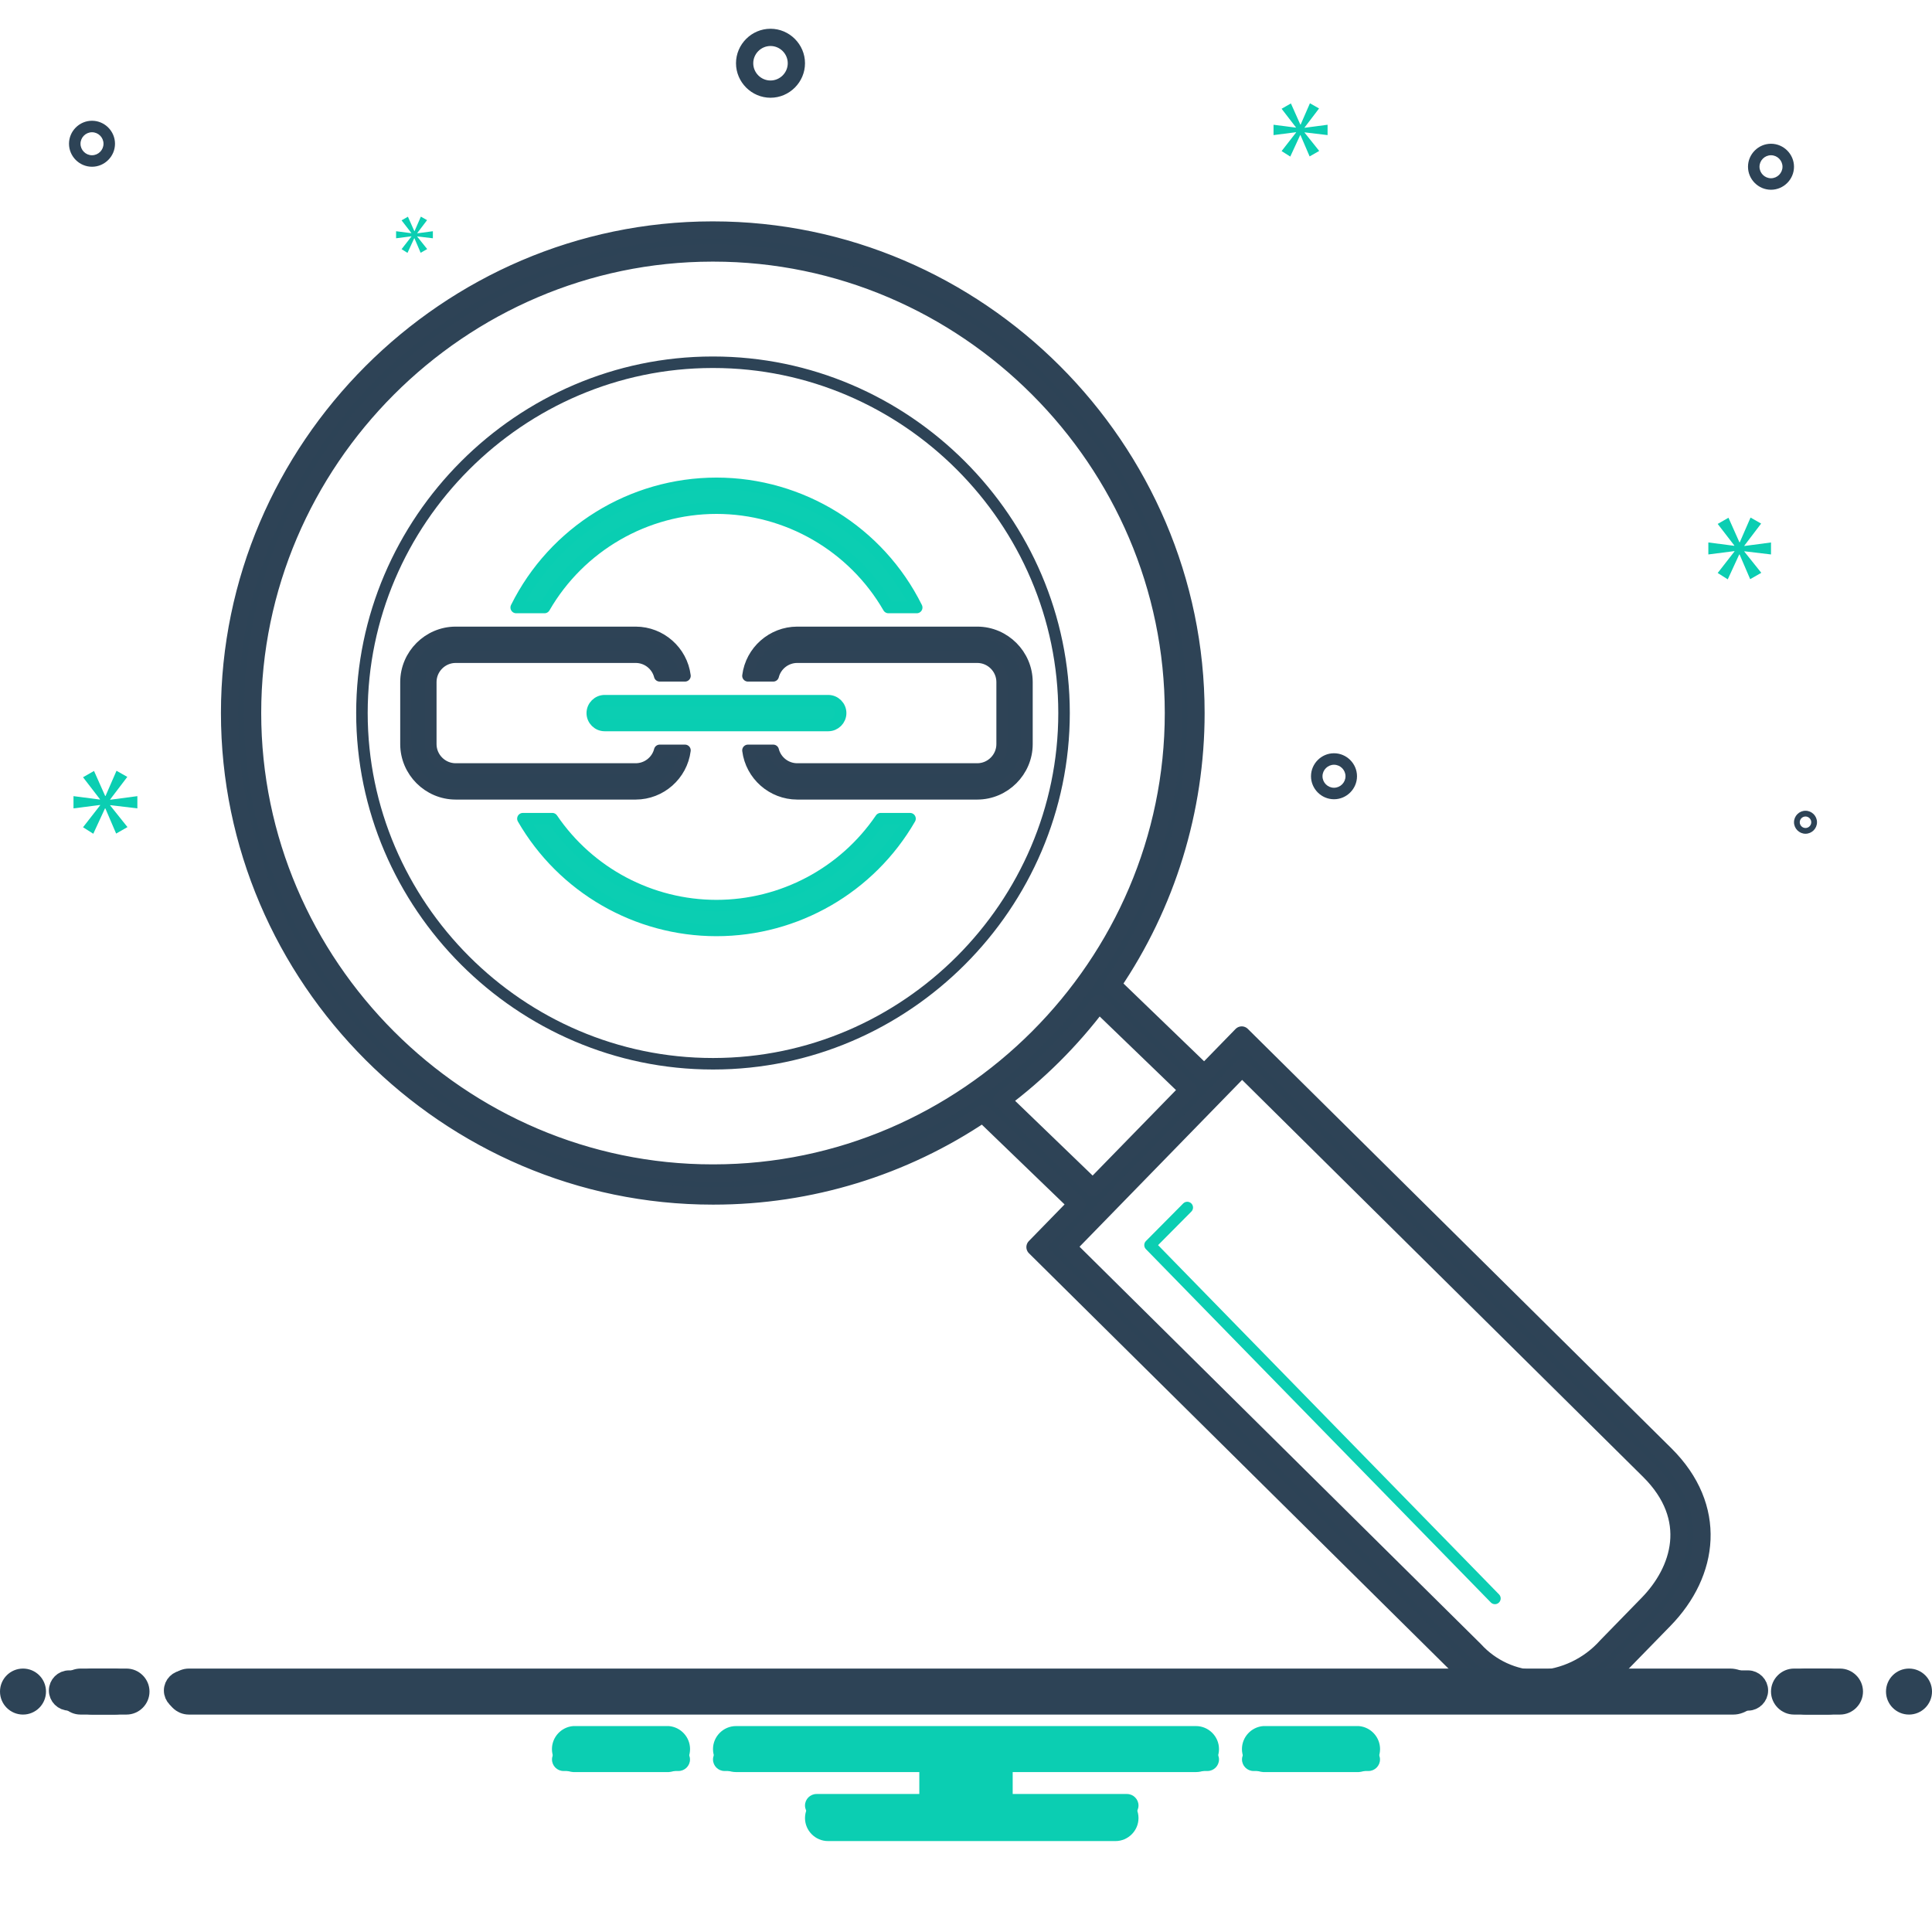 <?xml version="1.0" encoding="UTF-8" standalone="no"?>
<svg xmlns="http://www.w3.org/2000/svg" xmlns:xlink="http://www.w3.org/1999/xlink" xmlns:serif="http://www.serif.com/" width="100%" height="100%" viewBox="0 0 168 168" version="1.1" xml:space="preserve" style="fill-rule:evenodd;clip-rule:evenodd;stroke-linejoin:round;stroke-miterlimit:2;"> <path d="M62.026,31C62.018,31 61.946,31 61.946,31C44.95,31.014 30.972,45.003 30.972,62C30.972,79.006 44.966,93 61.972,93C61.98,93 62.053,93 62.053,93C79.049,92.986 93.026,78.996 93.026,62C93.026,44.994 79.032,31 62.026,31ZM62.051,92C62.051,92 61.981,92 61.973,92C45.515,92 31.973,78.458 31.973,62C31.973,45.552 45.5,32.013 61.948,32C61.948,32 62.017,32 62.025,32C78.483,32 92.025,45.542 92.025,62C92.025,78.448 78.499,91.986 62.051,92Z" style="fill:rgb(45,67,86);fill-rule:nonzero;"></path> <g transform="matrix(0.54,0,0,0.54,16.941,10.658)"> <path d="M78.93,101.093L74.86,101.093C74.41,102.85 72.815,104.09 71.001,104.093L42,104.093C39.806,104.093 38,102.287 38,100.093L38,90.093C38,87.899 39.806,86.093 42,86.093L71,86.093C72.814,86.096 74.409,87.336 74.859,89.093L78.931,89.093C78.427,85.116 75.009,82.099 71,82.093L42,82.093C37.613,82.098 34.005,85.706 34,90.093L34,100.093C34.005,104.48 37.613,108.088 42,108.093L71,108.093C75.009,108.086 78.426,105.07 78.93,101.093ZM126.001,82.093L97,82.093C92.991,82.1 89.574,85.116 89.07,89.093L93.141,89.093C93.591,87.336 95.186,86.096 97,86.093L126,86.093C128.194,86.093 130,87.899 130,90.093L130,100.093C130,102.287 128.194,104.093 126,104.093L97,104.093C95.186,104.09 93.591,102.85 93.141,101.093L89.07,101.093C89.574,105.07 92.992,108.087 97.001,108.093L126.001,108.093C130.388,108.088 133.996,104.48 134.001,100.093L134.001,90.093C133.996,85.706 130.388,82.098 126.001,82.093Z" style="fill:rgb(45,67,86);fill-rule:nonzero;stroke:rgb(46,67,86);stroke-width:1.85px;"></path> </g> <g transform="matrix(0.54,0,0,0.54,16.941,10.658)"> <path d="M64,95.093C64,96.19 64.903,97.093 66,97.093L102,97.093C103.097,97.093 104,96.19 104,95.093C104,93.996 103.097,93.093 102,93.093L66,93.093C64.903,93.093 64,93.996 64,95.093ZM84,62.093C95.411,62.102 105.987,68.212 111.695,78.093L116.249,78.093C110.18,65.861 97.654,58.093 84,58.093C70.346,58.093 57.82,65.861 51.751,78.093L56.305,78.093C62.013,68.212 72.589,62.102 84,62.093ZM84,126.093C73.422,126.089 63.507,120.84 57.559,112.093L52.829,112.093C59.25,123.217 71.156,130.093 84,130.093C96.845,130.093 108.751,123.217 115.172,112.093L110.442,112.093C104.493,120.84 94.578,126.09 84,126.093Z" style="fill:rgb(11,206,178);fill-rule:nonzero;stroke:rgb(9,206,178);stroke-width:1.85px;"></path> </g> <path d="M152,146L139.453,146C140.049,145.564 140.607,145.079 141.121,144.549L144.719,140.859C148.69,136.792 149.448,131.065 144.805,126.464L107.977,90L104.721,93.341L96.722,85.627C101.463,78.66 104,70.425 104,61.997C104,38.958 85.042,20 62.003,20C62.002,20 61.928,20 61.928,20C38.9,20.019 19.962,38.972 19.962,62C19.962,85.041 38.921,104 61.962,104C61.973,104 62.072,104 62.072,104C70.409,103.999 78.557,101.503 85.464,96.836L93.635,104.716L90,108.445L126.834,144.909C127.233,145.301 127.657,145.665 128.105,146L16,146C15.451,146 15,146.451 15,147C15,147.549 15.451,148 16,148L152,148C152.549,148 153,147.549 153,147C153,146.451 152.549,146 152,146ZM62.068,102C62.068,102 61.975,102 61.964,102C40.02,102 21.964,83.943 21.964,62C21.964,40.069 40,22.018 61.932,22C61.932,22 62.024,22 62.035,22C83.979,22 102.035,40.057 102.035,62C102.035,83.931 83.999,101.982 62.068,102ZM87.123,95.658C90.311,93.272 93.145,90.448 95.543,87.269L103.324,94.773L95.027,103.28L87.123,95.658ZM128.241,143.488L92.817,108.42L108.002,92.84L143.398,127.885C147.593,132.041 146.092,136.591 143.287,139.463L139.689,143.153C138.157,144.87 135.995,145.897 133.697,146C131.615,145.935 129.645,145.029 128.241,143.488L128.241,143.488ZM11,146L6,146C5.451,146 5,146.451 5,147C5,147.549 5.451,148 6,148L11,148C11.549,148 12,147.549 12,147C12,146.451 11.549,146 11,146Z" style="fill:rgb(45,67,86);fill-rule:nonzero;stroke:rgb(46,67,86);stroke-width:1.5px;"></path> <path d="M154,12.5C152.903,12.5 152,13.403 152,14.5C152,15.597 152.903,16.5 154,16.5C155.097,16.5 156,15.597 156,14.5C155.999,13.403 155.097,12.501 154,12.5ZM154,15.5C153.451,15.5 153,15.049 153,14.5C153,13.951 153.451,13.5 154,13.5C154.549,13.5 155,13.951 155,14.5C154.999,15.048 154.548,15.499 154,15.5ZM67,8.5C68.646,8.5 70,7.146 70,5.5C70,3.854 68.646,2.5 67,2.5C65.354,2.5 64,3.854 64,5.5C64.002,7.145 65.355,8.498 67,8.5ZM67,4C67.823,4 68.5,4.677 68.5,5.5C68.5,6.323 67.823,7 67,7C66.177,7 65.5,6.323 65.5,5.5C65.501,4.677 66.177,4.001 67,4ZM157,72.5C157.549,72.5 158,72.049 158,71.5C158,70.951 157.549,70.5 157,70.5C156.451,70.5 156,70.951 156,71.5C156.001,72.048 156.452,72.499 157,72.5ZM157,71C157.274,71 157.5,71.226 157.5,71.5C157.5,71.774 157.274,72 157,72C156.726,72 156.5,71.774 156.5,71.5C156.5,71.226 156.726,71 157,71ZM116,69.5C117.097,69.5 118,68.597 118,67.5C118,66.403 117.097,65.5 116,65.5C114.903,65.5 114,66.403 114,67.5C114.001,68.597 114.903,69.499 116,69.5ZM116,66.5C116.549,66.5 117,66.951 117,67.5C117,68.049 116.549,68.5 116,68.5C115.451,68.5 115,68.049 115,67.5C115.001,66.952 115.452,66.501 116,66.5ZM8,14.5C9.097,14.5 10,13.597 10,12.5C10,11.403 9.097,10.5 8,10.5C6.903,10.5 6,11.403 6,12.5C6.001,13.597 6.903,14.499 8,14.5ZM8,11.5C8.549,11.5 9,11.951 9,12.5C9,13.049 8.549,13.5 8,13.5C7.451,13.5 7,13.049 7,12.5C7.001,11.952 7.452,11.501 8,11.5Z" style="fill:rgb(45,67,86);fill-rule:nonzero;"></path> <path d="M100.701,108.272L103.599,105.352C103.691,105.259 103.742,105.133 103.742,105.002C103.742,104.727 103.516,104.501 103.241,104.501C103.109,104.501 102.981,104.554 102.888,104.647L99.645,107.917C99.454,108.11 99.453,108.425 99.643,108.619L129.643,139.35C129.736,139.443 129.863,139.495 129.995,139.495C130.27,139.495 130.495,139.269 130.495,138.995C130.495,138.867 130.446,138.743 130.357,138.65L100.701,108.272ZM105,152L63,152C62.451,152 62,152.451 62,153C62,153.549 62.451,154 63,154L81,154L81,156L71,156C70.451,156 70,156.451 70,157C70,157.549 70.451,158 71,158L98,158C98.549,158 99,157.549 99,157C99,156.451 98.549,156 98,156L87,156L87,154L105,154C105.549,154 106,153.549 106,153C106,152.451 105.549,152 105,152ZM119,152L109,152C108.451,152 108,152.451 108,153C108,153.549 108.451,154 109,154L119,154C119.549,154 120,153.549 120,153C120,152.451 119.549,152 119,152ZM59,152L49,152C48.451,152 48,152.451 48,153C48,153.549 48.451,154 49,154L59,154C59.549,154 60,153.549 60,153C60,152.451 59.549,152 59,152Z" style="fill:rgb(11,206,178);fill-rule:nonzero;"></path> <path d="M9.583,69.511L11.07,67.556L10.131,67.024L9.177,69.214L9.145,69.214L8.175,67.039L7.22,67.587L8.691,69.496L8.691,69.527L6.391,69.23L6.391,70.294L8.707,69.997L8.707,70.028L7.22,71.936L8.112,72.5L9.13,70.294L9.16,70.294L10.099,72.484L11.085,71.921L9.583,70.043L9.583,70.012L11.945,70.294L11.945,69.23L9.583,69.542L9.583,69.511Z" style="fill:rgb(11,206,178);fill-rule:nonzero;"></path> <path d="M36.281,20.269L37.137,19.143L36.597,18.837L36.047,20.098L36.029,20.098L35.471,18.845L34.92,19.161L35.768,20.26L35.768,20.278L34.443,20.107L34.443,20.72L35.777,20.549L35.777,20.567L34.92,21.666L35.434,21.99L36.02,20.72L36.038,20.72L36.578,21.981L37.146,21.657L36.281,20.575L36.281,20.557L37.641,20.72L37.641,20.107L36.281,20.287L36.281,20.269Z" style="fill:rgb(11,206,178);fill-rule:nonzero;"></path> <path d="M154,48.213L154,47.17L151.683,47.477L151.683,47.446L153.142,45.528L152.221,45.006L151.285,47.154L151.253,47.154L150.302,45.021L149.365,45.559L150.808,47.431L150.808,47.462L148.552,47.17L148.552,48.213L150.823,47.922L150.823,47.953L149.365,49.825L150.24,50.378L151.238,48.213L151.268,48.213L152.189,50.362L153.156,49.81L151.683,47.968L151.683,47.937L154,48.213Z" style="fill:rgb(11,206,178);fill-rule:nonzero;"></path> <path d="M112.702,11.523L111.444,13.138L112.198,13.615L113.06,11.748L113.085,11.748L113.88,13.601L114.714,13.125L113.443,11.536L113.443,11.509L115.442,11.748L115.442,10.848L113.443,11.112L113.443,11.086L114.701,9.431L113.907,8.981L113.099,10.834L113.073,10.834L112.252,8.994L111.444,9.458L112.689,11.073L112.689,11.099L110.742,10.848L110.742,11.748L112.702,11.496L112.702,11.523Z" style="fill:rgb(11,206,178);fill-rule:nonzero;"></path> <circle cx="2" cy="147.093" r="2" style="fill:rgb(45,67,86);"></circle> <path d="M11,145.093L8,145.093C6.903,145.093 6,145.996 6,147.093C6,148.19 6.903,149.093 8,149.093L11,149.093C12.097,149.093 13,148.19 13,147.093C13,145.996 12.097,145.093 11,145.093ZM160,145.093L157,145.093C155.903,145.093 155,145.996 155,147.093C155,148.19 155.903,149.093 157,149.093L160,149.093C161.097,149.093 162,148.19 162,147.093C162,145.996 161.097,145.093 160,145.093Z" style="fill:rgb(45,67,86);fill-rule:nonzero;"></path> <circle cx="166" cy="147.093" r="2" style="fill:rgb(45,67,86);"></circle> <g transform="matrix(1,0,0,1,0,-3)"> <path d="M118.154,153.093L109.846,153.093C108.807,153.174 107.995,154.051 107.995,155.093C107.995,156.135 108.807,157.012 109.846,157.093L118.154,157.093C119.193,157.012 120.005,156.135 120.005,155.093C120.005,154.051 119.193,153.174 118.154,153.093ZM58.154,153.093L49.846,153.093C48.807,153.174 47.995,154.051 47.995,155.093C47.995,156.135 48.807,157.012 49.846,157.093L58.154,157.093C59.193,157.012 60.005,156.135 60.005,155.093C60.005,154.051 59.193,153.174 58.154,153.093ZM104,153.093L64,153.093C62.903,153.093 62,153.996 62,155.093C62,156.19 62.903,157.093 64,157.093L79.94,157.093L79.94,159.093L72,159.093C70.903,159.093 70,159.996 70,161.093C70,162.19 70.903,163.093 72,163.093L97,163.093C98.097,163.093 99,162.19 99,161.093C99,159.996 98.097,159.093 97,159.093L88.06,159.093L88.06,157.093L104,157.093C105.097,157.093 106,156.19 106,155.093C106,153.996 105.097,153.093 104,153.093Z" style="fill:rgb(11,206,178);fill-rule:nonzero;"></path> </g> <g transform="matrix(1,0,0,1,-1,0)"> <path d="M11,145.093L8,145.093C6.903,145.093 6,145.996 6,147.093C6,148.19 6.903,149.093 8,149.093L11,149.093C12.097,149.093 13,148.19 13,147.093C13,145.996 12.097,145.093 11,145.093ZM160,145.093L157,145.093C155.903,145.093 155,145.996 155,147.093C155,148.19 155.903,149.093 157,149.093L160,149.093C161.097,149.093 162,148.19 162,147.093C162,145.996 161.097,145.093 160,145.093Z" style="fill:rgb(45,67,86);fill-rule:nonzero;"></path> </g> <g transform="matrix(1,0,0,1,8.424,0)"> <path d="M142.047,145.093L8,145.093C6.903,145.093 6,145.996 6,147.093C6,148.19 6.903,149.093 8,149.093L142.313,149.093C143.41,149.093 144.576,148.19 144.576,147.093C144.576,145.996 143.144,145.093 142.047,145.093Z" style="fill:rgb(45,67,86);fill-rule:nonzero;"></path> </g> </svg>
